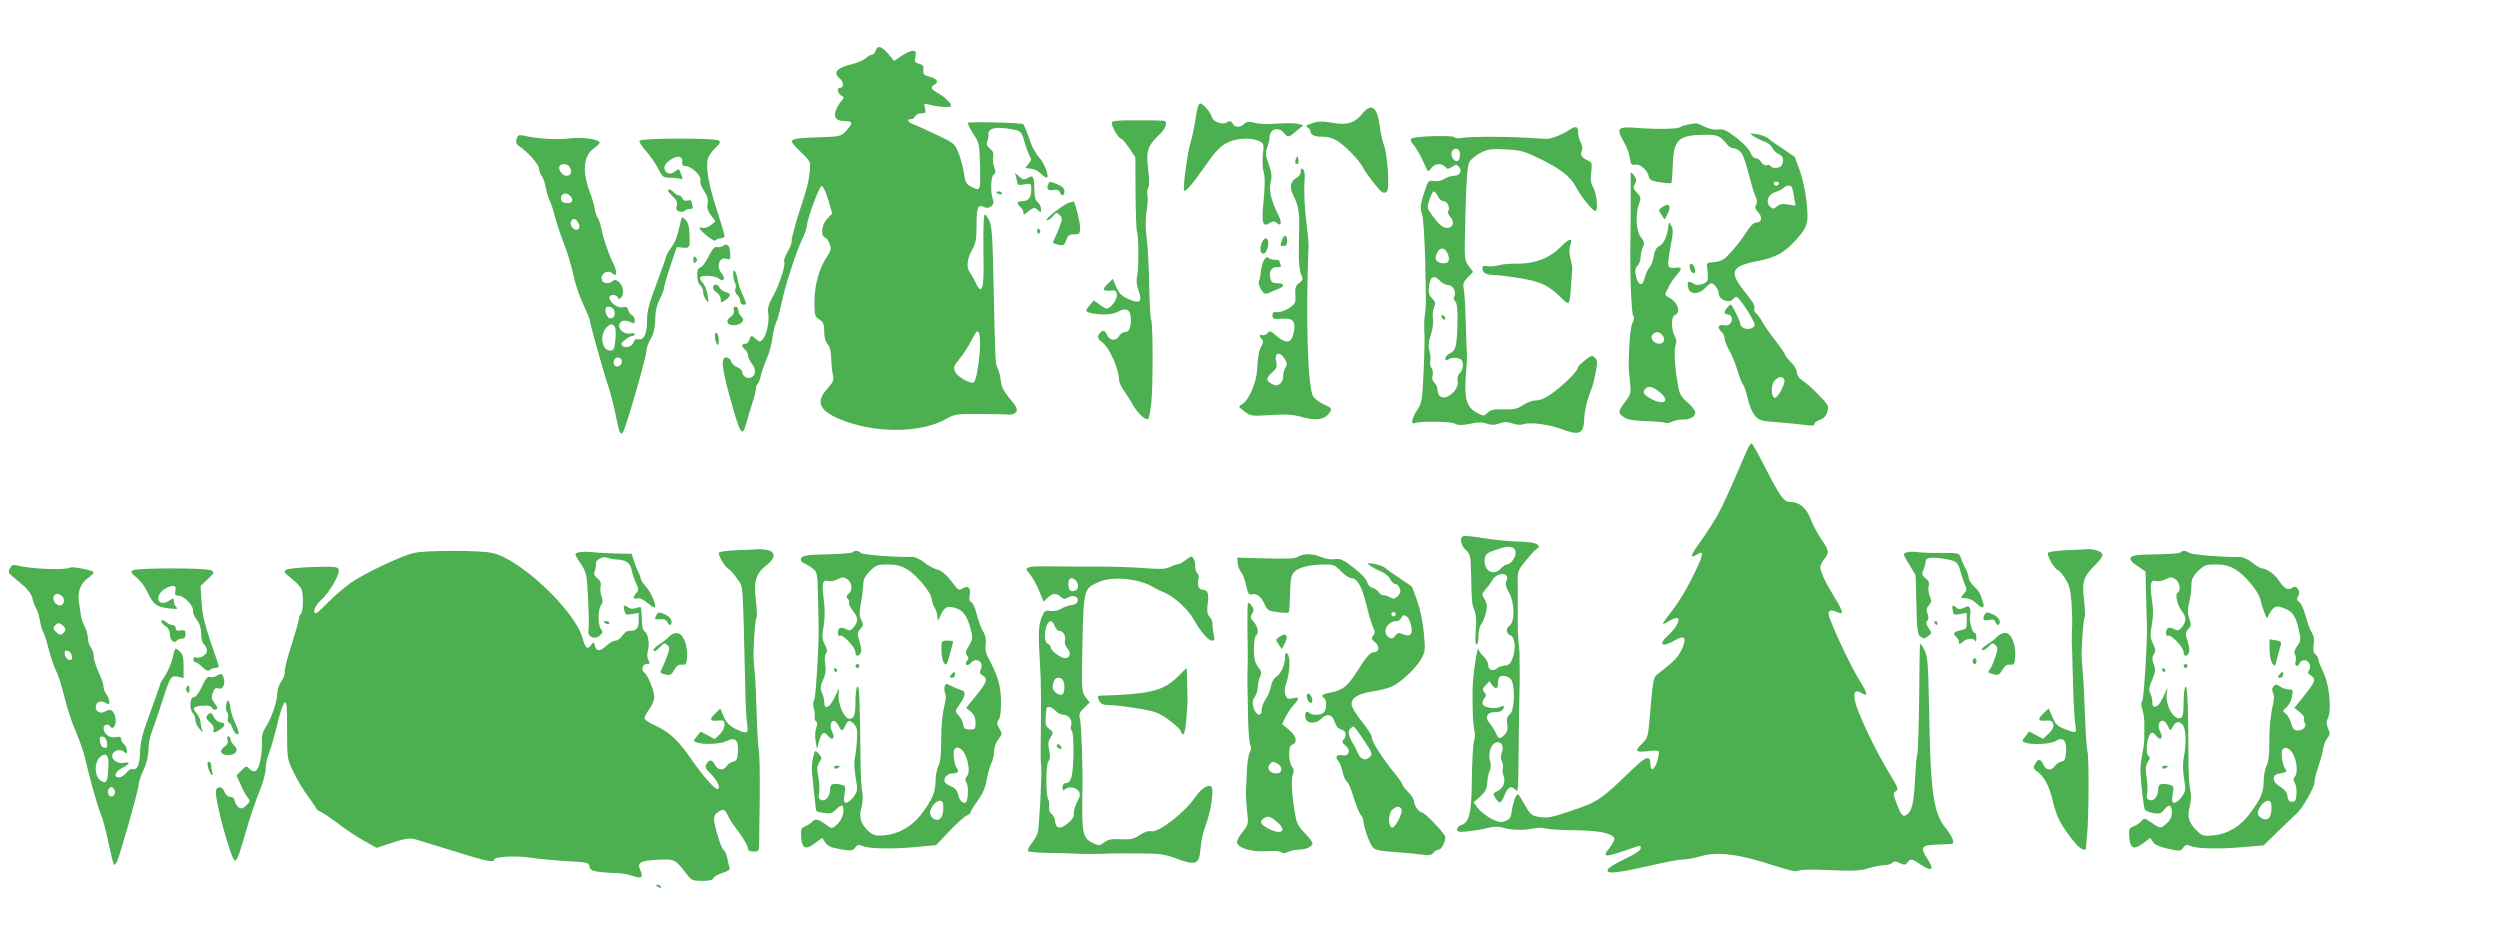 <?xml version="1.0" standalone="no"?>
<!DOCTYPE svg PUBLIC "-//W3C//DTD SVG 20010904//EN"
 "http://www.w3.org/TR/2001/REC-SVG-20010904/DTD/svg10.dtd">
<svg version="1.0" xmlns="http://www.w3.org/2000/svg"
 width="1280pt" height="475pt" viewBox="0 0 1280 475"
 preserveAspectRatio="xMidYMid meet">
<g transform="translate(0,475) scale(0.1,-0.1)"
fill="#4caf50" stroke="none">
<path d="M4483 4490 c-3 -11 -11 -20 -18 -20 -8 0 -21 -8 -31 -17 -10 -10 -44
-25 -77 -33 -74 -18 -93 -42 -58 -71 22 -18 23 -49 1 -49 -17 0 -11 -28 7 -39
16 -9 16 -11 1 -28 -9 -10 -22 -31 -28 -47 -14 -37 1 -56 46 -56 41 0 43 -10
7 -49 -27 -30 -31 -30 -143 -34 -159 -6 -160 -7 -94 -71 55 -53 55 -54 50
-102 -7 -62 -9 -73 -58 -222 -21 -68 -37 -129 -35 -135 3 -7 -6 -31 -20 -55
-13 -23 -21 -47 -18 -52 9 -15 -25 -120 -58 -178 -23 -42 -28 -60 -23 -90 6
-40 -10 -109 -30 -131 -12 -13 -16 -12 -32 2 -24 22 -29 21 -35 -3 -3 -11 -12
-20 -21 -20 -20 0 -21 -14 -1 -30 8 -7 15 -20 15 -30 0 -9 9 -29 21 -44 22
-28 19 -60 -8 -70 -18 -7 -43 10 -43 30 0 8 -12 19 -26 24 -14 6 -28 19 -31
30 -3 11 -14 20 -24 20 -28 0 -25 -46 16 -196 55 -200 65 -218 86 -141 6 23
20 68 30 100 11 31 19 66 19 76 0 11 4 22 9 25 4 3 11 20 15 37 3 17 17 57 30
88 14 31 27 80 31 110 3 30 12 66 19 80 7 14 18 54 25 88 16 85 78 277 107
335 13 26 24 58 25 70 1 35 62 201 75 205 7 2 21 -26 34 -68 l21 -72 -25 -26
c-29 -30 -36 -88 -12 -97 8 -3 19 -18 24 -34 9 -23 6 -34 -13 -63 -40 -57 -65
-148 -65 -231 0 -70 2 -77 25 -92 21 -13 25 -24 25 -62 0 -29 6 -52 18 -65 11
-13 17 -37 18 -76 1 -31 5 -68 9 -83 6 -23 1 -35 -29 -68 -59 -65 -43 -109 54
-152 177 -78 423 -79 558 -1 39 22 53 24 155 23 62 -1 119 -1 127 -1 8 0 26
-1 39 -2 13 -1 28 5 34 14 8 14 2 27 -33 68 -31 38 -44 63 -46 92 -2 21 -9 49
-15 61 -13 25 -13 25 -22 434 -5 248 -8 295 -23 327 -10 21 -21 32 -24 26 -4
-6 -6 -83 -5 -172 3 -165 0 -207 -16 -207 -5 0 -15 12 -21 28 -7 15 -20 39
-31 55 -21 31 -17 71 14 125 15 26 19 53 19 122 0 91 7 106 41 89 24 -12 54
13 44 37 -15 34 -13 118 2 129 11 8 12 17 3 40 -6 16 -8 40 -5 53 4 17 -1 28
-16 41 -17 13 -20 23 -14 37 4 10 7 25 6 32 -6 38 40 47 137 27 29 -7 34 -13
48 -64 9 -31 22 -63 27 -73 9 -13 7 -22 -7 -37 -11 -12 -17 -21 -15 -22 2 0
15 -1 29 -3 14 -1 35 -11 48 -24 12 -12 26 -22 31 -22 16 0 -11 74 -37 102
-14 15 -31 44 -39 63 -7 19 -19 51 -26 70 -7 19 -15 37 -18 39 -7 8 -279 14
-283 7 -3 -4 10 -29 27 -56 31 -47 32 -54 35 -167 3 -127 2 -129 -47 -103 -24
12 -29 23 -35 65 -4 29 -16 75 -27 103 -19 50 -22 53 -107 94 -48 23 -102 47
-119 54 -34 11 -45 29 -18 29 9 0 18 7 21 15 4 8 17 15 31 15 22 0 24 3 19 26
-6 24 -5 26 16 20 46 -14 118 -19 118 -8 0 15 -38 50 -72 68 -32 17 -35 29
-12 42 23 13 10 30 -29 40 -27 7 -32 13 -29 34 2 20 -3 27 -23 32 -21 5 -24
10 -18 36 4 25 2 30 -13 30 -11 0 -37 -12 -58 -26 l-38 -26 -30 36 c-33 40
-57 46 -65 16z m534 -1533 c-5 -72 -19 -153 -30 -164 -13 -12 -82 25 -95 51
-12 24 -11 29 21 69 19 23 47 66 62 96 23 46 29 52 37 37 5 -9 7 -49 5 -89z"/>
<path d="M6121 4139 c-7 -44 -18 -97 -25 -117 -15 -45 -42 -240 -33 -248 8 -8
46 38 114 135 43 62 70 91 102 108 49 26 123 31 167 11 25 -12 26 -15 20 -68
-3 -30 -2 -71 4 -90 7 -23 7 -70 0 -144 -12 -120 -6 -141 31 -118 16 10 24 11
35 1 25 -21 29 1 7 44 -36 73 -47 124 -37 165 7 29 5 49 -10 90 -16 45 -18 59
-8 86 7 18 12 41 12 52 0 43 44 58 73 24 22 -26 25 -25 66 10 l34 29 -28 7
c-15 4 -62 4 -105 1 -43 -4 -94 -2 -115 4 -30 8 -40 7 -54 -5 -23 -21 -48 -20
-60 2 -8 13 -14 15 -28 6 -23 -15 -70 1 -78 26 -9 28 -45 70 -60 70 -8 0 -17
-27 -24 -81z"/>
<path d="M6978 4171 c-41 -51 -78 -63 -154 -50 -52 9 -75 9 -106 -2 -30 -10
-36 -15 -24 -21 9 -5 16 -15 16 -22 0 -17 22 -26 60 -26 51 0 82 -17 143 -77
36 -37 54 -59 67 -83 19 -36 81 -114 97 -124 10 -5 19 -4 25 5 13 19 2 189
-16 235 -8 22 -17 63 -21 92 -12 102 -42 128 -87 73z"/>
<path d="M5693 4123 c-6 -14 34 -83 47 -83 5 0 23 -21 41 -47 l32 -48 1 -185
c1 -102 4 -189 7 -195 9 -15 10 -196 1 -229 -5 -20 -3 -44 7 -73 21 -58 8 -70
-50 -45 -35 15 -48 28 -63 61 l-18 43 -24 -23 c-32 -30 -30 -40 8 -37 28 3 34
-1 36 -20 4 -23 -31 -72 -51 -72 -5 0 -22 9 -38 21 l-29 21 -20 -24 c-26 -31
-25 -34 11 -42 55 -11 110 -7 139 11 37 21 60 5 60 -42 0 -46 -9 -65 -31 -65
-10 0 -23 -9 -29 -20 -15 -28 -48 -25 -62 5 -12 28 -26 28 -42 2 -9 -14 -5
-22 20 -42 36 -28 84 -137 84 -192 0 -11 11 -35 25 -54 13 -19 33 -50 44 -69
25 -46 69 -86 80 -74 5 5 12 43 16 84 9 92 8 407 -1 422 -4 5 -8 83 -10 172
-1 88 -7 199 -13 246 -7 58 -7 103 0 143 5 32 7 67 4 77 -3 11 -2 27 4 37 6
12 6 47 -1 101 -11 92 -2 115 61 176 32 30 41 65 19 68 -7 1 -69 2 -137 2 -89
1 -125 -2 -128 -11z"/>
<path d="M8645 4113 c-16 -3 -35 -9 -40 -13 -13 -11 -117 -13 -222 -5 -94 8
-107 -1 -79 -52 29 -54 35 -68 41 -104 5 -31 9 -36 28 -32 25 5 63 -29 69 -62
2 -15 15 -22 56 -28 30 -5 56 -6 59 -4 3 3 6 47 8 97 4 127 30 150 171 150 61
0 70 -5 112 -55 7 -8 21 -15 32 -15 10 0 26 -10 35 -22 14 -21 23 -48 56 -173
6 -22 15 -48 20 -58 6 -11 6 -24 0 -35 -7 -13 -4 -23 11 -39 24 -25 18 -53
-11 -53 -12 0 -28 -15 -42 -37 -26 -43 -67 -95 -106 -135 -19 -19 -39 -28 -68
-30 -30 -2 -39 -7 -36 -18 3 -8 5 -31 5 -50 1 -29 -3 -36 -27 -44 -20 -7 -34
-7 -48 3 -26 16 -33 9 -25 -24 9 -34 54 -34 86 0 13 14 27 25 31 25 16 0 39
-32 39 -54 0 -29 53 -51 71 -30 6 8 15 14 20 14 14 0 98 -131 93 -145 -12 -30
-74 -23 -74 9 0 10 -36 84 -46 95 -5 6 -34 -26 -34 -38 0 -6 7 -11 15 -11 22
0 30 -27 14 -46 -8 -10 -21 -13 -36 -9 -27 6 -32 -15 -8 -35 8 -7 15 -22 15
-33 0 -11 11 -39 24 -61 13 -23 32 -68 41 -101 10 -33 23 -67 30 -75 6 -8 17
-41 24 -73 7 -32 23 -70 36 -85 21 -25 32 -28 117 -34 51 -4 114 -10 141 -14
33 -5 47 -3 47 5 0 7 13 17 29 22 26 9 40 32 41 67 0 15 -92 108 -133 135 -16
11 -27 26 -27 40 0 13 -13 36 -30 52 -16 16 -30 33 -30 38 0 5 -22 37 -48 71
-27 33 -57 77 -68 96 -10 19 -25 40 -33 46 -8 6 -12 18 -8 27 4 10 -13 39 -49
82 -84 104 -72 132 68 159 86 16 136 44 190 104 64 71 69 88 58 194 -5 54 -20
122 -34 162 -15 38 -26 70 -26 71 0 1 -26 19 -57 40 -32 21 -67 45 -78 55 -11
10 -38 20 -60 23 -40 6 -40 6 -16 -11 14 -9 38 -21 55 -27 17 -5 35 -20 41
-32 5 -12 19 -26 32 -32 23 -11 28 -26 17 -55 -7 -17 -49 -22 -59 -6 -3 5 -12
7 -20 4 -8 -3 -20 4 -27 15 -7 12 -20 21 -29 21 -10 0 -21 13 -27 29 -6 16
-36 49 -72 76 -51 39 -67 46 -93 42 -20 -3 -46 3 -69 14 -21 11 -41 18 -45 18
-4 -1 -21 -4 -38 -6z m463 -304 c-2 -6 -8 -10 -13 -10 -5 0 -11 4 -13 10 -2 6
4 11 13 11 9 0 15 -5 13 -11z m66 -17 c3 -5 8 -28 12 -52 l7 -43 -39 6 c-28 5
-43 2 -56 -10 -15 -13 -20 -14 -33 -3 -27 23 -15 63 23 76 17 5 37 15 44 22
14 14 35 16 42 4z m-38 -987 c7 -18 -36 -97 -50 -92 -19 6 -19 67 0 88 20 23
42 25 50 4z"/>
<path d="M8031 4082 c-30 -20 -90 -44 -111 -43 -8 0 -58 3 -110 6 -119 7 -285
6 -326 -1 -18 -3 -34 -2 -37 3 -7 12 -208 6 -221 -7 -6 -6 -2 -18 12 -32 11
-13 33 -50 48 -83 26 -59 26 -60 41 -37 18 25 55 29 73 7 10 -12 15 -12 35 1
20 13 24 13 35 -1 18 -21 5 -45 -25 -45 -14 0 -37 -7 -50 -16 -16 -10 -36 -14
-53 -11 -26 5 -30 2 -44 -41 -26 -74 -29 -99 -17 -129 6 -15 13 -122 16 -238
5 -230 5 -223 -2 -280 -3 -22 -4 -51 -3 -65 3 -50 2 -107 -4 -244 -6 -126 -9
-142 -33 -177 -28 -43 -33 -74 -10 -65 29 11 182 8 204 -3 17 -9 35 -9 77 -1
40 9 63 9 86 1 23 -8 40 -8 65 1 26 9 40 9 67 0 22 -8 42 -9 57 -4 30 12 130
-1 189 -23 98 -37 118 -28 121 50 2 45 17 106 40 160 4 11 13 46 19 79 10 50
10 61 -4 74 -13 14 -18 13 -50 -12 -20 -15 -36 -31 -36 -36 0 -17 -65 -83
-124 -127 -40 -30 -68 -43 -91 -43 -18 0 -48 -11 -67 -24 -28 -19 -46 -23 -98
-22 -51 2 -68 -2 -83 -17 -19 -19 -20 -19 -56 0 -51 27 -65 72 -56 188 4 50 7
95 6 100 -1 6 -3 80 -6 165 -2 85 -7 168 -11 183 -5 22 -1 34 21 57 l27 28
-23 31 c-22 30 -22 32 -16 266 4 160 10 244 19 263 7 15 33 37 58 49 39 20 56
22 131 18 77 -4 96 -10 180 -51 99 -49 150 -89 176 -138 27 -52 87 -126 101
-126 17 0 7 94 -14 127 -9 14 -11 37 -7 72 5 47 4 51 -19 60 -28 11 -40 32
-28 51 4 7 1 24 -6 39 -8 14 -14 38 -14 54 0 31 -14 34 -49 9z m-556 -127 c0
-33 -21 -41 -38 -14 -14 22 -1 51 20 47 13 -2 18 -13 18 -33z m-113 -210 c6
-14 19 -25 29 -25 19 0 35 -33 24 -51 -4 -5 1 -19 10 -29 37 -41 -8 -79 -50
-42 -24 21 -65 78 -65 89 0 23 22 83 31 83 5 0 15 -11 21 -25z m52 -298 c13
-35 -3 -52 -38 -43 -28 7 -33 25 -15 57 14 27 41 20 53 -14z m-39 -137 c10
-11 29 -20 41 -20 25 0 43 -38 29 -61 -4 -6 -2 -15 4 -19 12 -7 16 -57 12
-155 -4 -81 -10 -101 -36 -113 -14 -7 -25 -18 -25 -27 0 -12 4 -13 18 -4 11 7
31 9 45 5 21 -5 27 -12 27 -35 0 -16 -7 -34 -16 -42 -10 -8 -14 -22 -11 -39 6
-28 -15 -61 -51 -80 -29 -14 -52 1 -52 35 0 12 -7 28 -16 36 -10 8 -13 21 -9
37 3 13 1 30 -6 38 -6 8 -9 23 -6 34 3 11 1 36 -4 54 -7 25 -5 47 7 82 9 27
14 62 11 81 -3 19 -1 45 5 59 9 20 8 28 -10 47 -17 18 -20 30 -15 65 6 48 27
56 58 22z"/>
<path d="M7380 3131 c0 -5 5 -13 10 -16 6 -3 10 -2 10 4 0 5 -4 13 -10 16 -5
3 -10 2 -10 -4z"/>
<path d="M2645 4039 c-6 -18 -2 -27 15 -39 43 -28 100 -93 100 -114 0 -12 7
-29 15 -39 7 -11 17 -38 20 -60 4 -23 13 -54 21 -68 7 -15 18 -48 24 -74 6
-25 26 -86 44 -133 19 -48 42 -123 51 -167 9 -44 32 -113 51 -153 19 -40 34
-77 34 -83 0 -15 76 -286 95 -338 9 -25 25 -88 36 -140 21 -101 24 -110 38
-95 13 12 121 389 121 419 0 13 10 41 22 61 15 26 22 55 23 98 0 43 8 75 23
104 12 23 22 50 22 60 1 9 15 60 33 112 l32 95 33 -3 c35 -2 35 -2 32 78 -1
29 -8 52 -20 64 -18 19 -19 19 -25 -10 -19 -81 -27 -102 -50 -134 -14 -19 -25
-38 -25 -44 0 -5 -22 -68 -49 -140 -39 -103 -49 -143 -48 -186 1 -65 -16 -104
-44 -97 -12 3 -20 -1 -24 -14 -7 -23 -43 -35 -59 -19 -8 8 -5 16 14 30 14 11
31 20 38 20 6 0 12 4 12 9 0 5 -9 7 -19 4 -27 -7 -61 14 -61 38 0 25 25 35 56
21 21 -10 24 -9 24 9 0 11 -6 22 -14 25 -8 3 -16 15 -19 26 -5 16 -11 19 -29
15 -24 -7 -68 25 -68 50 0 16 37 17 42 1 7 -21 28 2 28 31 0 35 -35 70 -52 53
-15 -15 -45 -16 -53 -2 -20 32 25 66 52 39 21 -21 24 10 5 48 -24 47 -51 124
-63 182 -5 24 -13 49 -18 55 -6 7 -13 27 -16 46 -3 19 -12 51 -19 70 -47 117
-41 201 15 241 16 11 29 24 29 28 0 18 -88 31 -156 22 -65 -7 -158 -2 -230 14
-28 6 -33 4 -39 -16z m273 -146 c13 -24 4 -43 -18 -43 -21 0 -45 34 -35 50 10
16 44 11 53 -7z m0 -145 c20 -20 14 -38 -12 -38 -28 0 -40 14 -32 35 7 18 28
19 44 3z m43 -139 c8 -15 8 -24 0 -32 -15 -15 -46 16 -38 37 9 22 24 20 38 -5z
m184 -449 c7 -23 -1 -40 -20 -40 -13 0 -25 21 -25 46 0 22 38 17 45 -6z m2
-82 c6 -7 7 -38 4 -68 -5 -46 -9 -55 -26 -55 -44 0 -57 81 -19 119 19 19 28
20 41 4z m36 -172 c8 -20 -20 -43 -35 -28 -14 14 -3 42 16 42 7 0 16 -6 19
-14z"/>
<path d="M3275 4030 c-4 -6 11 -30 32 -53 21 -23 49 -63 62 -89 22 -44 27 -48
62 -48 20 0 44 -3 53 -6 13 -5 13 -1 3 25 -10 28 -13 29 -28 15 -23 -21 -53
-14 -57 13 -2 14 7 28 28 43 37 26 66 23 63 -8 -2 -16 3 -22 16 -22 31 0 83
-50 77 -73 -3 -12 5 -34 19 -55 17 -25 22 -43 18 -64 -4 -21 0 -38 17 -60 l23
-31 -23 -19 c-13 -11 -32 -17 -42 -15 -28 8 -21 -5 22 -41 22 -18 41 -28 45
-22 3 5 15 10 26 10 10 0 19 5 19 12 0 6 -18 66 -40 134 -42 129 -57 215 -46
260 4 15 21 40 38 56 26 24 29 31 17 39 -20 13 -396 12 -404 -1z"/>
<path d="M6635 3937 c-4 -10 -5 -21 -1 -24 10 -10 18 4 13 24 -4 17 -4 17 -12
0z"/>
<path d="M6660 3872 c0 -12 -9 -26 -21 -32 -33 -18 -39 -50 -16 -93 22 -43 30
-81 29 -147 -1 -25 -2 -85 -2 -135 -1 -55 3 -101 11 -118 12 -26 11 -30 -9
-46 -19 -14 -22 -25 -20 -61 3 -40 0 -46 -31 -67 -19 -13 -46 -22 -60 -21 -20
2 -26 -1 -26 -17 0 -18 6 -20 46 -17 60 5 75 -12 63 -71 -12 -54 -38 -60 -87
-18 -31 27 -36 29 -47 16 -7 -9 -19 -14 -27 -11 -16 6 -17 -6 -2 -21 8 -8 7
-17 -2 -34 -14 -26 -18 -47 -23 -129 -5 -63 -45 -154 -77 -170 -20 -11 -20
-12 13 -37 32 -24 37 -24 134 -18 81 5 114 3 163 -11 71 -19 115 -12 138 23
14 21 13 23 -30 43 -24 11 -49 31 -55 43 -27 54 -37 403 -22 772 0 11 -4 58
-10 105 -11 85 -15 175 -10 238 2 18 -2 38 -8 44 -9 9 -12 7 -12 -10z m-83
-958 c13 -21 14 -30 5 -45 -7 -10 -12 -30 -12 -43 0 -37 -26 -59 -53 -44 -36
18 -37 31 -6 59 24 21 29 32 24 52 -13 49 14 63 42 21z"/>
<path d="M8349 3865 c0 -6 0 -68 0 -140 0 -71 0 -155 -1 -185 -4 -164 4 -394
14 -407 6 -7 5 -20 -3 -35 -7 -12 -14 -58 -16 -103 -2 -44 -4 -91 -4 -105 -1
-14 2 -54 6 -90 7 -62 6 -67 -24 -107 -38 -52 -38 -58 -5 -80 19 -12 50 -17
108 -19 44 -1 89 -5 98 -8 9 -4 27 -2 39 5 13 6 37 12 53 11 38 -1 66 14 66
36 0 9 -18 33 -40 52 -35 30 -42 43 -50 95 -16 96 -20 173 -11 198 6 15 5 31
-5 47 -18 33 -18 99 0 106 35 14 18 66 -31 92 -21 12 -21 12 -2 48 10 21 27
47 37 58 34 38 36 48 11 46 -57 -5 -57 -9 -30 139 8 39 7 60 -2 75 -11 21 -12
21 -15 -4 -7 -51 -23 -87 -46 -100 -17 -8 -25 -24 -29 -52 -3 -22 -13 -48 -22
-58 -10 -11 -20 -34 -24 -52 -9 -45 -33 -42 -44 5 -7 30 -6 42 7 56 9 10 16
29 16 44 0 14 5 37 11 51 10 21 8 29 -10 52 -24 31 -29 116 -9 171 11 29 10
35 -11 57 -19 20 -21 27 -10 44 10 16 9 24 -4 43 -10 13 -17 19 -18 14z m159
-827 c21 -21 14 -48 -13 -48 -29 0 -50 31 -33 48 15 15 31 15 46 0z m-9 -297
c53 -44 23 -68 -42 -35 -39 21 -49 34 -35 51 16 20 40 15 77 -16z"/>
<path d="M5203 3840 c4 -14 7 -29 7 -33 0 -4 16 -5 35 -1 34 6 35 6 35 -28 0
-40 -15 -58 -47 -58 -26 0 -30 -12 -8 -30 8 -7 15 -19 15 -28 0 -13 2 -13 18
0 30 26 40 29 56 12 15 -14 16 -13 16 7 0 12 -8 27 -17 34 -12 9 -17 28 -17
68 -1 64 -7 73 -34 56 -18 -11 -24 -10 -43 6 l-22 20 6 -25z"/>
<path d="M5366 3804 c-9 -23 0 -32 29 -27 17 4 27 0 31 -11 9 -23 24 -20 24 5
0 13 -11 25 -35 35 -43 17 -42 17 -49 -2z"/>
<path d="M3420 3774 c0 -4 11 -17 25 -30 19 -17 24 -30 20 -47 -5 -19 -2 -25
14 -30 12 -3 24 -1 27 4 3 5 14 9 26 9 14 0 18 5 14 16 -3 9 -6 19 -6 24 0 4
-9 6 -20 3 -12 -3 -22 1 -26 11 -3 9 -12 16 -19 16 -7 0 -18 7 -25 15 -13 15
-30 20 -30 9z"/>
<path d="M5100 3766 c0 -2 7 -6 15 -10 8 -3 15 -1 15 4 0 6 -7 10 -15 10 -8 0
-15 -2 -15 -4z"/>
<path d="M5476 3713 c-29 -7 -130 -87 -117 -91 6 -2 20 7 31 20 17 21 20 22
35 7 15 -15 15 -19 0 -60 -9 -24 -21 -52 -26 -62 -12 -22 -12 -22 23 -31 22
-5 27 -2 37 24 8 24 16 30 40 30 29 0 31 3 31 36 0 28 -28 138 -34 133 0 -1
-10 -4 -20 -6z"/>
<path d="M8507 3687 c-16 -11 -16 -14 -1 -36 l17 -24 13 24 c25 45 9 65 -29
36z"/>
<path d="M5310 3564 c0 -8 5 -12 10 -9 6 4 8 11 5 16 -9 14 -15 11 -15 -7z"/>
<path d="M6563 3519 c-10 -26 -9 -29 8 -29 13 0 19 7 19 24 0 36 -14 39 -27 5z"/>
<path d="M6459 3503 c-11 -30 -5 -57 13 -51 14 5 27 47 20 66 -7 20 -22 14
-33 -15z"/>
<path d="M7990 3485 c-55 -56 -132 -86 -220 -85 -36 1 -79 -3 -96 -8 -17 -5
-43 -8 -58 -5 -18 4 -26 1 -26 -8 0 -26 15 -35 57 -37 23 0 86 -8 140 -17 104
-18 144 -37 210 -103 39 -38 40 -37 47 68 3 41 6 80 6 85 1 6 -4 29 -9 52 -7
27 -8 51 -1 67 15 41 -4 38 -50 -9z"/>
<path d="M3700 3490 c-8 -5 -22 -7 -30 -5 -11 4 -24 -11 -43 -50 -15 -30 -34
-55 -42 -55 -20 0 -21 -73 0 -90 8 -7 15 -22 15 -34 0 -12 7 -31 15 -42 14
-17 14 -15 8 25 -3 24 -15 53 -25 63 -10 10 -16 23 -13 27 8 15 79 10 97 -6
22 -20 35 2 14 26 -31 34 -14 88 23 76 21 -6 22 -4 19 31 -3 40 -14 50 -38 34z"/>
<path d="M3550 3420 c0 -19 3 -21 12 -12 9 9 9 15 0 24 -9 9 -12 7 -12 -12z"/>
<path d="M6471 3417 c-7 -13 -14 -39 -15 -59 -2 -19 -6 -40 -10 -46 -7 -12 10
-52 27 -64 6 -3 17 -2 26 3 9 5 28 13 44 19 36 13 35 30 -3 30 -24 0 -31 5
-36 27 -9 33 8 59 36 55 17 -2 21 2 16 14 -3 8 -6 18 -6 20 0 2 -10 4 -23 4
-13 0 -28 5 -33 10 -7 7 -14 3 -23 -13z"/>
<path d="M8652 3379 c1 -12 9 -24 16 -27 9 -3 13 3 10 19 -1 12 -9 24 -16 27
-9 3 -13 -3 -10 -19z"/>
<path d="M3754 3342 c1 -15 5 -33 9 -40 5 -7 6 -21 2 -31 -3 -10 1 -24 10 -31
8 -7 15 -21 15 -31 0 -11 7 -19 15 -19 19 0 19 2 -4 53 -11 23 -22 59 -25 79
-8 44 -24 60 -22 20z"/>
<path d="M3663 3293 c-19 -7 -16 -27 7 -41 11 -7 20 -22 20 -33 0 -20 2 -20
22 -7 31 21 33 35 5 42 -13 3 -28 14 -33 24 -5 11 -15 17 -21 15z"/>
<path d="M3757 3161 c3 -12 -3 -24 -16 -33 -30 -21 -18 -46 21 -43 37 3 55 27
33 45 -8 7 -15 21 -15 31 0 11 -6 19 -14 19 -9 0 -12 -7 -9 -19z"/>
<path d="M3660 3028 c0 -13 5 -30 10 -38 7 -11 10 -7 10 17 0 17 -4 35 -10 38
-6 3 -10 -4 -10 -17z"/>
<path d="M8946 2448 c-97 -225 -121 -279 -152 -335 -20 -35 -60 -98 -90 -139
-51 -72 -55 -87 -14 -62 34 21 32 2 -6 -79 -45 -95 -87 -165 -129 -218 -50
-64 -52 -71 -12 -46 20 12 41 20 47 16 14 -9 -11 -54 -49 -88 -54 -48 -32 -64
34 -26 50 30 63 15 37 -43 -17 -40 -41 -65 -122 -127 -26 -20 -26 -20 -46
-253 -6 -67 -10 -80 -35 -104 -42 -40 -37 -47 25 -40 30 4 56 4 59 -1 2 -4 -1
-26 -7 -47 -14 -50 -36 -60 -36 -17 0 46 -22 39 -90 -26 -165 -160 -179 -169
-320 -216 -99 -33 -118 -37 -164 -29 -35 6 -42 13 -72 66 -31 56 -33 57 -44
36 -7 -12 -15 -43 -19 -69 -5 -38 -11 -47 -34 -55 -23 -9 -37 -6 -75 14 -25
14 -55 38 -66 53 l-21 29 34 30 c26 24 34 38 36 73 1 23 7 51 13 60 5 11 6 30
2 46 -14 48 7 99 40 99 22 0 30 -26 18 -58 -5 -13 -4 -31 2 -42 5 -10 8 -25 5
-33 -3 -7 -2 -24 3 -38 12 -32 -1 -66 -32 -80 -23 -11 -24 -13 -9 -35 21 -33
28 -30 47 16 16 41 33 49 54 28 16 -16 15 -28 18 247 1 127 3 246 4 265 1 19
1 60 1 90 -1 30 -1 64 -1 75 1 11 -1 45 -5 75 -3 30 -5 93 -4 140 0 47 0 117
0 156 -2 71 -1 72 44 127 24 30 50 57 57 60 10 4 10 7 0 18 -9 9 -40 15 -95
16 -45 1 -125 9 -177 17 -52 9 -101 14 -107 11 -21 -7 -15 -46 12 -71 23 -21
25 -31 27 -121 3 -149 4 -156 17 -188 9 -20 11 -54 7 -102 -4 -46 -2 -73 4
-73 6 0 10 20 10 44 0 25 6 51 13 58 7 7 17 33 24 57 9 36 8 48 -5 71 -16 27
-16 30 4 52 11 13 28 35 37 51 27 42 93 34 69 -9 -6 -12 -2 -29 14 -58 30 -54
31 -150 2 -170 -20 -14 -16 -41 7 -50 21 -8 27 -66 11 -111 -11 -32 -19 -41
-43 -43 -15 -2 -32 -8 -37 -13 -19 -18 -46 -10 -46 14 0 13 -11 34 -25 47 -14
13 -26 31 -26 39 -2 17 -17 -67 -25 -139 -8 -70 -5 -242 4 -275 5 -17 5 -43
-1 -60 -5 -16 -10 -104 -11 -195 -2 -177 -13 -221 -56 -235 -11 -3 -20 -13
-20 -22 0 -12 10 -14 53 -10 28 3 74 10 101 17 37 9 58 10 86 1 40 -12 107
-13 155 -2 17 4 44 4 60 -1 17 -4 86 -9 155 -9 121 -2 179 -14 196 -41 3 -5
-8 -27 -25 -49 -39 -48 -28 -50 79 -14 87 30 80 29 80 10 0 -9 -34 -31 -85
-55 -54 -26 -85 -46 -85 -56 0 -20 52 -14 232 27 69 16 141 29 160 29 18 0 55
7 82 15 90 27 198 13 390 -50 68 -22 105 -30 113 -23 7 6 69 7 160 3 120 -5
157 -4 198 9 28 9 64 16 80 16 17 0 36 5 43 12 9 9 18 9 39 -1 23 -11 29 -10
39 3 15 21 23 20 67 -10 59 -40 73 -28 35 29 -39 60 -31 71 55 73 34 1 65 2
70 3 17 3 4 37 -30 80 -64 77 -79 181 -86 607 -5 249 -7 275 -26 310 -11 22
-21 32 -21 24 -1 -8 -3 -134 -4 -280 -2 -146 -6 -272 -9 -280 -4 -8 -8 -58
-11 -110 -6 -131 -15 -176 -37 -196 -24 -22 -34 -13 -59 54 -18 48 -18 52 -3
61 15 8 11 19 -35 94 -60 98 -143 268 -168 345 -20 62 -9 86 27 64 36 -23 33
-5 -16 74 -40 67 -104 199 -144 301 -17 41 -8 55 25 43 14 -6 27 -10 30 -10
12 0 0 29 -35 85 -42 67 -71 128 -71 152 0 8 9 26 20 40 27 34 26 43 -15 102
-19 28 -44 75 -55 104 -21 56 -57 87 -103 87 -34 0 -51 24 -128 174 -35 69
-67 126 -71 126 -4 0 -14 -15 -22 -32z m-1186 -530 c0 -24 -27 -58 -45 -58 -7
0 -20 -9 -30 -20 -38 -42 -90 -13 -83 47 3 28 10 33 78 55 52 17 80 8 80 -24z
m-26 -644 c25 -24 22 -159 -3 -181 -15 -12 -18 -24 -14 -50 4 -24 1 -39 -12
-53 -24 -27 -33 -25 -47 8 -7 15 -21 37 -32 50 -26 30 -11 57 30 56 27 -1 43
10 44 29 0 4 -8 3 -19 -2 -27 -15 -91 -2 -91 18 0 9 5 22 12 29 8 8 8 15 -2
27 -11 13 -10 19 6 36 l19 21 16 -21 c19 -23 29 -18 29 14 0 12 3 25 7 28 11
12 41 7 57 -9z"/>
<path d="M3773 1933 c-54 -2 -93 -8 -93 -14 0 -19 30 -68 50 -82 11 -7 32 -31
46 -53 30 -43 26 13 40 -564 1 -80 6 -162 10 -182 7 -45 -2 -48 -62 -19 -28
14 -44 31 -58 61 l-18 42 -24 -23 c-30 -28 -31 -41 -1 -39 12 1 28 2 35 1 21
-2 13 -46 -13 -71 l-26 -24 -35 19 -36 19 -20 -24 c-19 -23 -19 -24 -1 -31 33
-13 123 -9 154 7 43 22 61 5 57 -55 -2 -37 -7 -47 -23 -50 -11 -2 -26 -12 -33
-22 -18 -26 -46 -24 -62 6 -15 28 -28 28 -44 2 -8 -13 -3 -24 27 -53 33 -34
49 -74 29 -74 -14 0 -78 74 -132 152 -64 95 -114 141 -185 173 -30 13 -55 30
-55 38 0 7 11 28 25 47 14 19 25 46 25 61 0 31 -33 113 -49 123 -20 13 -13 46
9 46 18 0 19 3 10 20 -6 12 -8 31 -4 43 11 34 4 90 -14 103 -11 8 -16 28 -16
68 -1 31 -3 57 -6 57 -3 1 -15 -1 -28 -5 -14 -5 -29 -3 -38 5 -19 15 -25 9
-17 -19 5 -19 10 -22 39 -16 l34 6 0 -40 c0 -41 -11 -52 -50 -52 -10 0 -25
-11 -34 -25 -9 -14 -25 -25 -35 -25 -10 0 -30 -11 -45 -25 -33 -31 -52 -32
-60 -2 -6 22 -7 22 -21 3 -18 -24 -28 -15 -43 39 -40 140 -320 404 -462 434
-64 14 -340 14 -400 0 -66 -15 -256 -105 -325 -154 -33 -24 -85 -68 -115 -99
-30 -31 -58 -56 -62 -56 -20 0 -5 41 25 67 42 35 99 135 91 157 -6 15 -22 16
-128 13 -67 -2 -130 -8 -140 -14 -16 -9 -13 -13 23 -42 23 -18 46 -42 53 -54
13 -25 12 -117 -2 -131 -6 -6 -10 -17 -10 -26 0 -9 -17 -68 -37 -131 -21 -63
-36 -124 -35 -137 2 -12 -6 -36 -18 -51 -11 -16 -20 -41 -20 -56 0 -43 -30
-134 -57 -173 -17 -26 -24 -48 -22 -77 3 -49 -10 -126 -23 -142 -14 -17 -23
-16 -42 2 -13 14 -18 13 -40 -10 l-25 -25 21 -47 c11 -27 28 -56 36 -66 14
-16 14 -20 -6 -40 -18 -17 -26 -19 -40 -11 -9 6 -18 21 -20 33 -2 13 -11 21
-23 21 -12 0 -23 10 -29 25 -11 28 -35 33 -44 9 -12 -31 79 -367 98 -361 6 2
16 21 23 43 7 21 26 86 43 144 18 58 45 137 61 175 16 39 29 87 29 108 0 21 8
59 19 85 10 26 28 91 41 144 12 53 28 102 36 109 12 10 14 -10 14 -138 0 -148
0 -149 34 -218 18 -39 52 -95 75 -125 22 -30 41 -57 41 -61 0 -3 10 -10 23
-16 13 -6 53 -33 90 -61 36 -28 95 -67 131 -87 l64 -36 82 27 c69 22 88 25
119 16 20 -6 109 -33 199 -61 161 -51 202 -59 202 -42 0 15 109 21 183 10 39
-6 124 -14 187 -18 107 -6 115 -7 118 -27 2 -17 12 -23 49 -28 25 -3 65 -6 88
-6 23 0 61 -7 83 -14 47 -17 58 -9 40 29 -17 39 1 49 91 53 86 4 87 4 148 -75
23 -30 30 -33 78 -33 37 0 55 4 58 14 3 8 24 20 47 27 26 8 39 17 36 25 -3 7
-8 29 -12 48 -3 20 -12 40 -19 44 -7 4 -22 42 -34 86 -23 82 -21 95 20 117 15
7 21 3 34 -23 8 -18 24 -44 35 -58 37 -46 70 -101 70 -115 0 -10 10 -15 28
-15 28 0 29 2 29 53 0 28 2 136 3 238 1 102 -1 205 -5 230 -4 24 -9 109 -11
189 -2 80 -6 174 -10 210 -4 36 -7 81 -6 100 4 110 9 167 15 176 4 7 2 48 -3
93 -12 96 0 135 56 178 45 34 46 68 3 77 -17 3 -39 5 -48 4 -9 -1 -58 -4 -108
-5z"/>
<path d="M10580 1933 c-47 -2 -89 -8 -94 -13 -10 -10 37 -90 52 -90 5 0 20
-18 35 -41 21 -32 28 -57 33 -122 3 -45 5 -104 3 -132 -2 -27 -2 -77 0 -110 1
-33 4 -125 6 -205 2 -80 7 -162 11 -182 7 -43 5 -44 -54 -21 -37 14 -48 24
-63 61 l-20 45 -24 -23 c-31 -29 -32 -42 -2 -40 37 3 44 1 50 -19 3 -13 -5
-29 -24 -47 l-29 -27 -35 19 -36 19 -19 -25 c-18 -23 -18 -26 -2 -32 34 -13
132 -8 157 8 37 24 57 4 53 -55 -2 -37 -7 -47 -23 -50 -11 -2 -26 -12 -33 -22
-18 -27 -47 -24 -60 6 -14 31 -28 32 -43 3 -10 -19 -8 -24 15 -41 33 -24 60
-75 76 -147 18 -81 45 -132 115 -217 25 -30 55 -44 55 -25 1 4 3 34 6 67 9 91
10 397 2 425 -4 14 -10 99 -13 190 -3 91 -8 192 -12 225 -3 33 -6 76 -5 95 2
82 10 168 15 177 4 6 2 47 -3 93 -11 95 -3 118 61 181 23 22 37 44 33 52 -5
15 -52 29 -83 25 -9 -1 -54 -4 -101 -5z"/>
<path d="M2963 1922 c-23 -7 -23 -7 9 -56 31 -47 33 -55 39 -185 4 -75 5 -146
2 -158 -7 -32 32 -51 58 -27 16 15 17 20 6 33 -17 20 -16 103 1 123 9 12 10
23 2 44 -6 15 -8 39 -5 52 4 17 -1 28 -16 41 -17 13 -20 23 -14 37 4 10 7 27
6 36 -3 21 35 42 57 33 9 -4 34 -9 55 -10 47 -4 64 -17 72 -58 4 -18 14 -47
22 -65 14 -30 14 -34 -1 -51 -18 -19 -12 -33 10 -24 7 3 28 -7 45 -21 17 -14
34 -26 39 -26 16 0 -14 75 -42 105 -15 17 -28 37 -28 44 0 7 -6 22 -12 34 -7
12 -17 38 -23 57 l-11 35 -77 1 c-42 1 -98 4 -124 7 -26 3 -58 2 -70 -1z"/>
<path d="M4366 1923 c-6 -6 -63 -10 -191 -13 -54 -2 -75 -9 -75 -25 0 -8 8
-16 18 -19 9 -4 28 -15 42 -26 24 -18 25 -24 28 -137 1 -65 3 -129 3 -143 4
-74 -13 -375 -22 -392 -6 -10 -7 -29 -3 -41 4 -12 7 -32 5 -44 -1 -11 2 -24 8
-27 7 -5 7 -15 0 -33 -6 -15 -7 -45 -3 -68 l7 -40 9 35 c14 51 26 59 48 32 23
-28 38 -11 20 23 -14 27 -6 59 13 53 6 -3 16 -14 22 -26 13 -28 19 -28 33 3
14 30 23 31 47 5 14 -16 16 -31 12 -87 -2 -37 -8 -79 -11 -93 -4 -14 -1 -55 5
-91 11 -63 11 -69 -10 -98 -12 -17 -29 -31 -38 -31 -12 0 -14 8 -9 44 7 42 6
43 -25 50 -38 7 -49 1 -49 -28 0 -33 -24 -61 -45 -52 -13 5 -16 13 -11 36 3
17 1 53 -4 82 -8 41 -7 56 5 75 14 21 14 25 -3 44 -19 20 -19 20 -29 -18 -5
-21 -7 -54 -6 -73 2 -19 7 -72 12 -117 4 -46 9 -84 12 -86 2 -3 20 -7 40 -10
30 -4 41 -1 59 18 13 14 26 22 31 20 17 -11 5 -66 -19 -90 -30 -30 -33 -30
-63 -7 -37 28 -56 32 -70 15 -7 -8 -24 -19 -37 -24 -20 -8 -23 -14 -20 -56 4
-59 24 -66 73 -29 l34 26 16 -23 c12 -19 30 -27 78 -35 56 -9 63 -9 75 8 11
16 18 17 40 8 36 -14 145 -16 271 -5 l104 10 69 73 c38 40 78 76 89 79 10 4
19 11 19 17 0 6 17 33 37 60 25 35 39 67 45 105 5 30 15 68 23 84 8 15 15 43
15 62 0 20 9 46 22 62 20 26 20 29 5 54 -14 23 -14 31 -3 47 8 12 12 47 11
100 -2 79 -15 122 -70 226 -8 16 -12 41 -8 61 3 22 -1 44 -15 67 -11 19 -25
59 -32 88 -7 30 -19 56 -27 59 -9 4 -12 14 -9 32 9 39 -6 56 -34 39 -20 -12
-24 -10 -44 17 -37 50 -63 74 -93 81 -15 4 -44 20 -63 36 -20 15 -47 28 -60
27 -78 -3 -253 10 -263 20 -13 13 -30 14 -41 4z m280 -89 c48 -28 124 -121
124 -151 1 -10 7 -29 15 -43 8 -14 15 -36 15 -50 1 -24 1 -24 14 5 20 47 35
55 78 42 40 -13 59 -38 78 -109 11 -43 11 -50 -9 -84 -17 -28 -19 -39 -10 -50
9 -11 9 -17 0 -28 -7 -8 -8 -17 -3 -20 6 -3 15 1 22 9 28 34 71 5 51 -34 -7
-13 -5 -20 10 -29 28 -18 24 -32 -32 -102 l-52 -64 24 -20 c17 -15 24 -32 24
-56 0 -32 -2 -35 -30 -35 -24 0 -31 5 -33 25 -2 14 -13 35 -23 46 -20 21 -20
22 5 59 30 44 33 64 9 71 -16 5 -55 22 -74 32 -12 6 -19 -29 -10 -46 6 -11 4
-37 -5 -72 -9 -33 -15 -99 -15 -164 0 -76 -4 -117 -14 -137 -8 -15 -15 -51
-15 -79 0 -57 -19 -99 -77 -174 -46 -59 -117 -98 -187 -103 -43 -3 -55 0 -79
21 -40 37 -51 72 -36 123 7 25 8 56 4 75 -4 18 -8 85 -9 148 -3 323 -6 401
-16 395 -5 -3 -10 -35 -10 -70 0 -77 -6 -95 -31 -95 -28 0 -62 83 -55 130 5
32 3 30 -19 -17 -26 -57 -55 -71 -55 -28 0 13 -5 35 -12 49 -9 21 -8 33 6 65
13 28 16 50 11 80 -4 26 -3 47 4 55 8 10 7 22 -6 46 -14 28 -15 44 -6 94 7 40
7 86 1 134 -11 85 -7 106 21 97 11 -3 33 1 49 9 26 13 31 13 51 0 24 -18 28
-56 6 -74 -12 -10 -13 -16 -4 -27 7 -7 9 -16 6 -19 -3 -4 5 -21 18 -39 30 -38
31 -55 7 -85 -16 -19 -22 -21 -40 -11 -27 14 -42 7 -42 -20 0 -11 5 -17 10
-14 15 9 80 -59 80 -85 0 -26 23 -22 29 5 2 10 -3 36 -10 57 -11 34 -10 40 6
58 16 18 17 23 5 45 -11 20 -11 37 -2 89 7 35 12 78 12 96 0 23 9 41 34 66 31
31 40 34 91 34 43 0 67 -6 101 -26z m298 -954 c19 -47 21 -91 5 -107 -8 -8 -8
-17 0 -32 11 -19 8 -87 -3 -98 -12 -12 -34 8 -39 36 -5 21 -15 35 -34 43 -16
7 -31 17 -35 22 -11 17 11 46 36 46 30 0 39 10 25 27 -13 15 -22 81 -13 95 14
22 43 6 58 -32z m-114 -269 c0 -45 -22 -71 -48 -54 -10 5 -18 17 -20 26 -5 23
27 67 49 67 15 0 19 -7 19 -39z"/>
<path d="M4820 1422 c0 -27 6 -56 13 -66 12 -16 15 -11 30 43 9 33 17 63 17
66 0 3 -13 5 -30 5 -29 0 -30 -1 -30 -48z"/>
<path d="M4380 1340 c0 -5 5 -10 10 -10 6 0 10 5 10 10 0 6 -4 10 -10 10 -5 0
-10 -4 -10 -10z"/>
<path d="M4270 1320 c0 -5 5 -10 11 -10 5 0 7 5 4 10 -3 6 -8 10 -11 10 -2 0
-4 -4 -4 -10z"/>
<path d="M4870 1295 c-10 -12 -10 -15 4 -15 9 0 16 7 16 15 0 8 -2 15 -4 15
-2 0 -9 -7 -16 -15z"/>
<path d="M9763 1922 c-21 -7 -21 -8 12 -62 l33 -55 4 -150 c2 -118 6 -153 18
-162 19 -15 21 -15 43 1 18 14 18 16 1 41 -12 18 -14 29 -6 37 7 7 7 19 1 36
-7 19 -6 29 7 43 14 16 15 23 4 48 -6 16 -9 39 -5 51 5 15 0 26 -16 39 -17 13
-20 23 -14 37 9 19 12 30 14 50 2 20 28 23 93 13 68 -11 73 -15 88 -74 6 -22
16 -50 22 -62 9 -19 8 -27 -7 -43 -10 -11 -16 -20 -14 -21 2 0 15 -1 29 -3 14
-1 35 -11 48 -24 29 -29 45 -29 36 1 -15 49 -23 63 -48 86 -14 14 -26 32 -26
42 0 10 -7 30 -15 46 -9 15 -20 40 -25 55 -9 27 -10 27 -97 27 -48 -1 -104 1
-123 4 -19 3 -45 3 -57 -1z"/>
<path d="M11166 1923 c-7 -7 -40 -10 -193 -13 -75 -2 -85 -21 -31 -57 l43 -29
3 -119 c1 -66 3 -131 4 -145 4 -71 -15 -386 -23 -397 -6 -7 -7 -22 -3 -35 9
-26 14 -63 13 -93 0 -11 0 -38 0 -60 0 -22 -5 -62 -11 -90 -6 -27 -10 -65 -9
-85 4 -84 17 -186 23 -196 4 -6 24 -14 44 -17 31 -5 40 -2 56 19 23 29 38 23
38 -15 0 -28 -11 -47 -43 -70 -15 -12 -23 -10 -58 15 -38 26 -42 27 -53 12 -7
-10 -25 -22 -40 -28 -25 -9 -27 -14 -24 -57 4 -59 24 -66 73 -29 l34 26 15
-22 c10 -14 35 -25 78 -34 59 -13 64 -12 76 6 12 16 18 17 40 8 36 -14 145
-16 270 -5 l102 9 81 79 c44 42 85 81 90 86 27 23 89 132 89 155 0 15 9 51 19
80 10 29 22 70 25 92 3 21 13 47 22 57 14 16 15 23 4 49 -10 24 -10 36 -1 53
20 39 7 174 -23 234 -14 29 -26 59 -26 67 0 7 -7 19 -15 26 -11 9 -13 23 -9
50 4 26 1 45 -10 62 -9 14 -23 52 -31 84 -9 32 -23 65 -33 72 -13 10 -14 16
-5 30 15 25 -10 61 -30 43 -20 -16 -43 -4 -68 35 -20 32 -64 64 -89 64 -6 0
-28 13 -48 29 -20 16 -48 29 -62 29 -88 -1 -239 11 -257 20 -25 14 -37 15 -47
5z m280 -89 c49 -29 118 -113 127 -154 3 -14 12 -43 20 -64 12 -34 16 -36 21
-19 4 11 15 28 24 37 16 13 23 14 53 3 46 -16 63 -40 78 -108 12 -54 12 -60
-7 -86 -14 -20 -18 -34 -12 -43 5 -8 7 -25 3 -37 -6 -25 11 -32 21 -8 3 8 14
15 25 15 23 0 38 -35 22 -53 -7 -9 -5 -16 10 -25 28 -18 24 -32 -32 -102 l-52
-64 28 -22 c15 -12 25 -26 22 -31 -3 -5 -2 -15 3 -23 12 -19 -7 -40 -36 -40
-18 0 -25 8 -33 36 -5 20 -18 42 -28 50 -17 13 -17 15 4 33 12 10 25 34 28 55
7 33 5 36 -17 36 -13 0 -33 7 -45 15 -18 13 -22 13 -33 0 -8 -9 -8 -19 -2 -32
7 -13 6 -37 -4 -78 -8 -33 -15 -106 -15 -163 1 -72 -4 -112 -14 -132 -8 -16
-15 -52 -15 -80 0 -56 -14 -89 -71 -166 -47 -64 -113 -104 -185 -111 -48 -5
-58 -3 -80 18 -47 43 -57 74 -43 128 8 32 9 61 3 87 -5 21 -9 89 -9 149 0 256
-5 386 -15 380 -5 -3 -10 -40 -10 -81 0 -57 -3 -76 -15 -80 -35 -14 -80 66
-71 126 5 32 5 33 -5 10 -23 -53 -38 -75 -53 -78 -11 -3 -16 4 -16 23 0 14 -5
35 -11 47 -8 15 -6 30 10 67 17 41 19 53 8 80 -9 24 -9 36 1 51 10 16 9 26 -5
55 -14 29 -15 44 -6 94 8 43 9 80 1 130 -12 82 -7 105 21 96 11 -3 33 1 49 9
26 13 31 13 51 0 22 -16 29 -58 10 -69 -14 -9 -1 -64 22 -94 24 -30 24 -53 1
-81 -16 -19 -22 -21 -40 -11 -27 14 -42 7 -42 -20 0 -11 5 -17 10 -14 15 9 80
-59 80 -85 0 -26 23 -22 29 5 2 10 -3 36 -10 57 -11 33 -10 40 5 57 15 17 16
24 5 54 -9 27 -9 45 -1 80 7 25 12 65 12 87 0 34 6 48 34 76 31 31 40 34 91
34 43 0 67 -6 101 -26z m-347 -801 c12 -26 13 -27 23 -8 17 31 31 35 50 18 20
-18 24 -94 9 -172 -6 -27 -5 -69 1 -107 10 -57 9 -65 -11 -93 -12 -17 -29 -31
-38 -31 -12 0 -14 8 -9 44 7 42 6 43 -25 50 -38 7 -49 1 -49 -28 0 -33 -24
-61 -45 -52 -13 5 -16 13 -12 35 4 16 2 53 -3 83 -6 42 -5 58 7 77 12 18 12
25 3 31 -16 10 -8 96 10 113 9 9 16 7 30 -11 23 -28 38 -11 20 23 -14 27 -7
55 13 55 8 0 19 -12 26 -27z m644 -148 c19 -41 22 -96 6 -112 -8 -8 -8 -17 1
-32 6 -12 10 -39 8 -59 -2 -29 -7 -37 -23 -37 -15 0 -21 8 -23 28 -3 20 -14
35 -38 49 -39 23 -44 60 -9 66 43 7 48 11 35 27 -14 16 -23 82 -14 97 12 20
41 6 57 -27z m-113 -274 c0 -47 -19 -67 -49 -51 -12 6 -21 17 -21 26 0 25 31
64 51 64 15 0 19 -7 19 -39z"/>
<path d="M11620 1425 c0 -28 6 -60 14 -71 14 -18 15 -18 21 11 4 17 11 43 16
59 13 41 12 43 -21 48 l-30 5 0 -52z"/>
<path d="M11180 1340 c0 -5 5 -10 10 -10 6 0 10 5 10 10 0 6 -4 10 -10 10 -5
0 -10 -4 -10 -10z"/>
<path d="M11070 1320 c0 -5 5 -10 11 -10 5 0 7 5 4 10 -3 6 -8 10 -11 10 -2 0
-4 -4 -4 -10z"/>
<path d="M11670 1295 c-10 -12 -10 -15 4 -15 9 0 16 7 16 15 0 8 -2 15 -4 15
-2 0 -9 -7 -16 -15z"/>
<path d="M11070 820 c0 -5 7 -7 15 -4 8 4 15 8 15 10 0 2 -7 4 -15 4 -8 0 -15
-4 -15 -10z"/>
<path d="M6690 1912 c-19 -2 -41 -8 -47 -14 -12 -9 -55 -10 -248 -5 l-60 2 2
-29 c1 -16 9 -36 17 -45 9 -9 20 -40 26 -68 10 -43 14 -50 31 -46 24 7 48 -13
65 -53 12 -28 19 -32 65 -38 28 -4 54 -5 57 -2 3 3 6 47 7 97 2 75 6 95 22
111 24 24 80 37 152 38 49 0 57 -3 87 -35 18 -19 42 -35 53 -35 26 0 48 -33
67 -100 8 -30 20 -73 25 -95 6 -22 16 -50 22 -62 7 -16 7 -26 -3 -38 -10 -12
-9 -18 10 -33 27 -22 21 -52 -9 -52 -12 0 -31 -19 -53 -52 -59 -91 -66 -101
-93 -124 -15 -13 -47 -26 -71 -30 -43 -6 -55 -16 -34 -29 14 -9 13 -58 -2 -73
-15 -15 -60 -16 -75 -1 -15 15 -26 -5 -18 -31 9 -27 56 -26 80 0 27 30 58 22
69 -17 6 -21 18 -34 33 -38 25 -6 31 -33 11 -53 -8 -8 -6 -16 11 -29 29 -24
19 -57 -16 -50 -30 6 -39 -9 -20 -31 8 -9 17 -33 21 -53 4 -21 13 -43 21 -49
9 -7 25 -45 36 -84 12 -39 28 -78 35 -87 8 -8 14 -22 14 -30 0 -26 30 -113 46
-134 12 -16 31 -21 107 -27 51 -3 115 -9 142 -13 40 -6 54 -4 64 9 7 9 20 16
27 16 14 0 34 38 34 65 0 15 -105 125 -119 125 -15 0 -41 36 -41 56 0 11 -13
33 -30 49 -16 16 -30 33 -30 39 0 5 -17 30 -38 55 -58 69 -124 172 -118 186 2
6 -20 42 -50 79 -32 40 -54 77 -54 91 0 33 36 54 107 65 32 4 75 15 95 23 47
20 123 90 153 141 23 39 23 46 15 136 -5 58 -19 122 -34 164 -14 38 -26 70
-26 71 0 1 -26 19 -57 40 -32 21 -67 45 -78 55 -11 10 -38 20 -60 23 -37 6
-39 5 -20 -9 11 -9 36 -22 56 -30 20 -8 41 -26 47 -40 7 -13 18 -24 26 -24 13
0 26 -20 26 -40 0 -5 -7 -16 -16 -24 -13 -13 -19 -14 -37 -4 -12 7 -27 11 -34
10 -6 -1 -18 6 -25 17 -7 10 -22 20 -33 22 -10 2 -22 15 -25 28 -3 15 -32 46
-69 74 -54 42 -68 48 -96 44 -19 -3 -48 2 -71 11 -21 10 -55 16 -74 14z m454
-313 c-3 -5 -10 -7 -15 -3 -5 3 -7 10 -3 15 3 5 10 7 15 3 5 -3 7 -10 3 -15z
m65 -12 c6 -8 14 -29 17 -46 8 -40 -8 -54 -44 -38 -20 9 -26 8 -38 -8 -12 -15
-18 -17 -32 -9 -39 25 -11 84 39 84 9 0 19 7 23 15 7 19 20 19 35 2z m-226
-627 c43 -63 45 -70 31 -85 -23 -23 -47 -15 -62 20 -7 17 -17 37 -23 45 -23
37 -29 63 -18 76 6 8 15 14 19 14 4 0 28 -31 53 -70z m193 -354 c7 -19 -34
-98 -49 -93 -20 6 -20 67 -1 88 20 22 42 25 50 5z"/>
<path d="M6067 1880 c-14 -11 -31 -20 -39 -20 -7 0 -24 -6 -38 -13 -20 -11
-52 -12 -140 -5 -63 4 -171 8 -240 7 -69 0 -156 0 -195 1 -116 1 -127 1 -147
-5 -18 -6 -17 -8 5 -35 13 -15 34 -53 47 -84 l23 -57 21 21 c27 24 44 25 67 4
14 -12 21 -13 37 -3 25 15 55 5 50 -18 -2 -11 -14 -19 -32 -21 -16 -2 -40 -11
-53 -19 -13 -9 -36 -13 -54 -11 -27 4 -32 1 -45 -31 -17 -40 -19 -84 -9 -246
6 -92 6 -188 3 -465 0 -14 1 -38 3 -55 4 -39 -10 -314 -18 -340 -3 -11 -17
-35 -31 -53 -14 -18 -22 -36 -18 -40 4 -4 53 -8 109 -9 56 -1 118 -2 137 -4
34 -2 115 -2 173 1 33 1 77 1 187 0 61 0 101 -6 140 -21 115 -43 130 -38 137
49 2 34 14 85 25 114 28 73 45 185 30 200 -14 14 -53 -10 -79 -49 -54 -81
-191 -188 -229 -179 -13 4 -35 -4 -58 -19 -31 -21 -46 -24 -97 -22 -48 3 -66
-1 -85 -16 -23 -18 -27 -18 -59 -3 -52 25 -57 51 -53 261 3 113 -5 350 -13
377 -6 21 -2 31 21 53 l29 28 -21 28 c-20 27 -21 36 -16 273 6 280 7 284 86
317 71 31 209 16 282 -30 8 -5 35 -18 60 -29 46 -21 117 -87 141 -132 31 -57
75 -109 92 -110 16 0 17 5 11 33 -4 17 -7 41 -6 52 1 11 -6 27 -15 37 -12 13
-14 29 -10 63 8 53 1 75 -23 75 -22 0 -32 23 -24 55 3 12 1 26 -5 29 -6 4 -11
18 -11 31 0 29 -9 55 -20 55 -4 0 -19 -9 -33 -20z m-559 -102 c17 -17 15 -45
-4 -52 -23 -9 -34 2 -34 35 0 30 17 38 38 17z m-108 -233 c5 -14 16 -25 24
-25 20 0 35 -28 28 -52 -2 -10 3 -27 13 -38 20 -22 14 -50 -11 -50 -22 0 -74
38 -74 55 0 7 -7 15 -15 19 -28 10 -14 116 16 116 5 0 14 -11 19 -25z m44
-281 c9 -24 7 -62 -4 -69 -16 -10 -50 14 -50 35 0 31 11 50 30 50 10 0 21 -7
24 -16z m-39 -154 c10 -11 28 -20 41 -20 26 0 47 -30 38 -54 -4 -9 -2 -22 4
-29 6 -7 9 -57 8 -124 -3 -112 -12 -143 -42 -143 -8 0 -14 -10 -14 -21 0 -18
3 -19 14 -9 20 15 56 9 70 -12 8 -14 6 -26 -9 -54 -11 -20 -18 -47 -17 -59 2
-15 -7 -31 -29 -49 -40 -34 -63 -30 -67 9 -2 17 -10 34 -19 38 -8 5 -13 20
-12 35 2 15 0 32 -4 39 -13 22 -13 179 1 195 9 12 10 27 4 56 -7 30 -6 45 7
66 15 26 15 28 -7 44 -18 14 -21 24 -18 62 5 54 3 50 19 50 8 0 22 -9 32 -20z"/>
<path d="M5410 931 c0 -5 7 -11 14 -14 10 -4 13 -1 9 9 -6 15 -23 19 -23 5z"/>
<path d="M51 1841 c-9 -16 -8 -24 6 -36 10 -8 37 -31 60 -51 26 -22 44 -47 49
-67 3 -17 12 -41 19 -52 7 -11 16 -40 20 -65 4 -25 11 -50 16 -56 5 -6 18 -45
28 -87 11 -41 28 -93 39 -114 11 -21 30 -81 42 -133 13 -52 38 -131 58 -175
19 -44 40 -105 47 -135 25 -109 64 -246 80 -285 10 -22 28 -89 40 -148 13 -60
25 -111 28 -114 3 -2 10 4 15 14 15 27 112 371 112 396 0 12 11 46 25 75 16
35 25 72 25 104 0 27 8 70 19 96 10 26 33 94 52 152 40 126 44 133 81 125 l28
-7 0 60 c0 46 -4 63 -20 77 -24 22 -23 23 -38 -40 -7 -27 -24 -66 -38 -86 -13
-19 -24 -38 -24 -42 0 -4 -23 -68 -50 -143 -41 -109 -51 -150 -53 -206 -2 -67
-15 -93 -42 -85 -5 2 -18 -7 -28 -20 -10 -13 -27 -23 -38 -23 -31 0 -19 31 18
49 40 20 43 32 5 25 -36 -7 -72 27 -52 51 15 18 42 19 58 3 9 -9 12 -7 12 9 0
11 -7 26 -15 33 -8 7 -15 19 -15 27 0 11 -7 13 -26 9 -30 -8 -64 16 -64 46 0
19 25 25 35 8 12 -20 32 8 27 39 -6 41 -25 56 -50 40 -25 -16 -52 -5 -52 21 0
26 27 37 51 21 16 -9 19 -8 19 6 0 10 -7 27 -15 37 -8 11 -15 29 -15 40 0 12
-11 45 -25 74 -14 30 -25 66 -25 81 0 15 -7 36 -15 47 -8 10 -15 32 -15 47 0
15 -7 42 -17 60 -9 18 -18 43 -19 57 -2 14 -6 44 -10 67 -8 53 8 96 47 124 16
11 29 24 29 28 0 10 -109 33 -121 25 -24 -15 -211 -7 -276 12 -15 4 -24 0 -32
-15z m269 -146 c15 -18 6 -45 -13 -45 -20 0 -40 27 -33 45 7 19 30 19 46 0z
m5 -151 c12 -12 13 -19 4 -30 -15 -18 -24 -18 -44 2 -12 12 -13 19 -4 30 15
18 24 18 44 -2z m43 -152 c3 -19 -1 -23 -15 -20 -10 2 -19 14 -21 26 -3 19 1
23 15 20 10 -2 19 -14 21 -26z m180 -445 c3 -23 0 -28 -15 -25 -11 2 -19 14
-21 31 -3 23 0 28 15 25 11 -2 19 -14 21 -31z m7 -127 c-3 -71 -10 -84 -35
-70 -40 21 -40 105 0 130 28 17 38 0 35 -60z m32 -116 c8 -21 -13 -42 -28 -27
-13 13 -5 43 11 43 6 0 13 -7 17 -16z"/>
<path d="M680 1830 c-12 -8 -9 -14 18 -36 18 -14 42 -45 53 -68 33 -70 49 -83
109 -90 44 -6 53 -5 43 5 -7 7 -13 21 -13 31 0 17 -2 17 -25 2 -51 -34 -78 17
-29 55 15 12 36 21 47 21 15 0 18 -5 15 -25 -4 -20 -1 -25 17 -25 27 0 78 -52
73 -77 -1 -10 7 -32 20 -47 15 -20 22 -42 22 -71 0 -26 6 -48 15 -55 8 -7 15
-21 15 -31 0 -21 -35 -43 -56 -35 -8 3 -14 -1 -14 -9 0 -8 5 -15 10 -15 6 0
23 -12 37 -26 18 -18 29 -22 36 -15 6 6 19 11 29 11 10 0 18 4 18 8 0 4 -19
62 -42 127 -31 92 -42 140 -46 203 l-5 82 37 35 c34 32 35 35 17 45 -25 13
-381 13 -401 0z"/>
<path d="M6389 1658 c-2 -7 -3 -71 -2 -143 2 -71 2 -152 1 -180 -2 -60 -2 -71
2 -250 1 -77 7 -145 12 -152 6 -7 5 -20 -3 -35 -7 -13 -14 -57 -15 -98 -2 -41
-4 -88 -5 -105 -1 -16 2 -60 6 -98 8 -66 7 -68 -24 -108 -19 -23 -30 -46 -27
-55 11 -28 76 -47 148 -42 39 3 71 1 77 -5 7 -7 18 -7 36 1 14 7 40 12 56 12
36 0 69 16 69 32 0 7 -18 31 -40 53 -33 34 -42 51 -50 101 -16 96 -20 172 -11
198 7 17 6 29 -4 42 -19 25 -20 103 -1 110 31 12 25 44 -13 76 l-37 31 18 35
c9 19 26 45 36 56 37 41 37 49 3 41 -27 -6 -32 -3 -40 17 -5 15 -4 37 5 62 18
51 22 132 6 148 -9 9 -12 7 -12 -14 0 -40 -20 -85 -44 -102 -14 -9 -25 -29
-29 -50 -3 -20 -15 -49 -26 -65 -12 -16 -21 -41 -21 -56 0 -38 -31 -29 -42 13
-7 24 -5 38 7 55 8 12 15 34 15 49 0 15 5 38 11 52 10 21 8 29 -10 52 -16 21
-21 41 -21 90 0 34 5 66 10 69 17 10 11 47 -11 71 -17 18 -19 25 -8 42 10 16
9 23 -3 41 -10 15 -17 18 -19 9z m152 -818 c28 -16 25 -50 -5 -50 -33 0 -53
25 -36 45 15 18 16 18 41 5z m-2 -299 c53 -44 23 -68 -42 -35 -42 22 -50 36
-30 52 24 17 34 15 72 -17z"/>
<path d="M9998 1625 c4 -23 8 -25 38 -19 l34 6 0 -41 c0 -38 -2 -42 -30 -48
-37 -7 -44 -17 -25 -33 8 -7 15 -19 15 -28 0 -13 2 -13 18 1 22 20 58 22 65 5
3 -7 6 -1 6 15 1 15 -3 27 -9 27 -13 0 -29 65 -23 90 3 11 3 26 -1 35 -4 12
-10 13 -31 3 -19 -9 -28 -9 -37 0 -19 19 -26 14 -20 -13z"/>
<path d="M3360 1599 c-11 -20 -8 -22 28 -19 12 1 25 -6 28 -14 9 -23 26 -19
22 5 -2 12 -16 26 -35 34 -30 13 -34 12 -43 -6z"/>
<path d="M10160 1601 c-12 -24 -3 -32 26 -25 17 4 26 1 30 -10 9 -23 26 -20
22 5 -2 12 -16 26 -35 34 -30 13 -34 12 -43 -4z"/>
<path d="M826 1572 c-3 -6 5 -17 19 -26 17 -11 25 -26 25 -45 0 -29 24 -49 35
-31 4 6 15 10 26 10 13 0 19 7 19 24 0 19 -4 22 -25 18 -18 -3 -25 0 -25 12 0
9 -8 16 -17 16 -9 0 -24 7 -34 16 -10 9 -20 11 -23 6z"/>
<path d="M3090 1566 c0 -2 7 -6 15 -10 8 -3 15 -1 15 4 0 6 -7 10 -15 10 -8 0
-15 -2 -15 -4z"/>
<path d="M9905 1560 c3 -5 8 -10 11 -10 2 0 4 5 4 10 0 6 -5 10 -11 10 -5 0
-7 -4 -4 -10z"/>
<path d="M3425 1490 c-10 -11 -34 -30 -52 -41 -18 -11 -30 -25 -27 -31 4 -6
17 1 31 17 22 23 27 25 40 12 12 -12 12 -20 -2 -58 -9 -24 -21 -52 -26 -62
-12 -22 -11 -24 21 -31 21 -5 28 -1 42 24 12 21 23 29 40 27 20 -2 23 3 26 38
4 60 -19 119 -49 123 -16 2 -32 -5 -44 -18z"/>
<path d="M10225 1490 c-10 -12 -34 -30 -54 -42 -19 -12 -29 -24 -22 -26 7 -2
22 6 33 18 18 19 22 20 35 7 13 -13 13 -20 -2 -63 -9 -27 -21 -54 -27 -61 -13
-16 -11 -18 22 -26 20 -5 28 -1 42 23 12 21 24 29 40 27 21 -2 23 3 26 43 4
62 -21 120 -52 120 -12 0 -31 -9 -41 -20z"/>
<path d="M6547 1487 c-16 -11 -16 -14 -1 -36 l17 -24 13 24 c25 45 9 65 -29
36z"/>
<path d="M10100 1365 c0 -8 5 -15 10 -15 6 0 10 7 10 15 0 8 -4 15 -10 15 -5
0 -10 -7 -10 -15z"/>
<path d="M6035 1290 c-59 -60 -114 -82 -235 -93 -58 -5 -122 -8 -142 -8 -41 1
-43 -1 -28 -30 8 -14 21 -19 52 -19 23 0 87 -8 142 -17 88 -14 107 -21 158
-57 31 -23 60 -49 63 -58 13 -36 23 -16 29 60 4 42 7 91 6 107 0 17 -1 58 -2
93 -1 34 -2 62 -3 62 0 0 -18 -18 -40 -40z"/>
<path d="M1107 1289 c-10 -6 -25 -8 -33 -5 -11 4 -22 -10 -40 -49 -16 -35 -32
-55 -42 -55 -21 0 -24 -62 -4 -82 6 -6 12 -22 12 -34 0 -12 9 -32 21 -45 18
-21 20 -21 13 -4 -4 11 -7 30 -8 41 -1 12 -10 31 -20 43 -24 26 -16 35 35 38
27 2 41 -2 45 -12 3 -7 12 -11 19 -8 11 4 10 10 -6 32 -16 22 -18 32 -9 55 7
21 15 26 29 21 22 -7 36 23 26 55 -7 23 -12 24 -38 9z"/>
<path d="M954 1229 c-3 -6 -1 -16 5 -22 8 -8 11 -5 11 11 0 24 -5 28 -16 11z"/>
<path d="M6692 1179 c1 -12 9 -24 16 -27 9 -3 13 3 10 19 -1 12 -9 24 -16 27
-9 3 -13 -3 -10 -19z"/>
<path d="M1158 1141 c-3 -18 0 -34 5 -38 5 -3 7 -16 4 -29 -2 -13 0 -24 5 -24
5 0 14 -13 19 -30 6 -16 17 -30 25 -30 10 0 8 14 -11 56 -14 31 -25 66 -25 78
0 11 -4 27 -9 35 -6 9 -10 4 -13 -18z"/>
<path d="M1061 1087 c-8 -11 -5 -19 14 -35 15 -13 22 -28 19 -37 -8 -19 6 -19
34 1 28 19 28 32 0 36 -13 2 -27 13 -33 26 -11 25 -18 27 -34 9z"/>
<path d="M1165 961 c4 -13 -1 -24 -16 -34 -28 -20 -20 -42 17 -43 41 -1 59 25
33 49 -10 10 -19 24 -19 32 0 8 -5 15 -11 15 -6 0 -8 -8 -4 -19z"/>
<path d="M1065 823 c3 -16 11 -32 17 -38 8 -7 9 -2 4 15 -3 14 -6 31 -6 38 0
6 -5 12 -11 12 -7 0 -9 -10 -4 -27z"/>
<path d="M4270 820 c0 -5 7 -7 15 -4 8 4 15 8 15 10 0 2 -7 4 -15 4 -8 0 -15
-4 -15 -10z"/>
<path d="M3360 216 c0 -2 7 -7 16 -10 8 -3 12 -2 9 4 -6 10 -25 14 -25 6z"/>
</g>
</svg>

